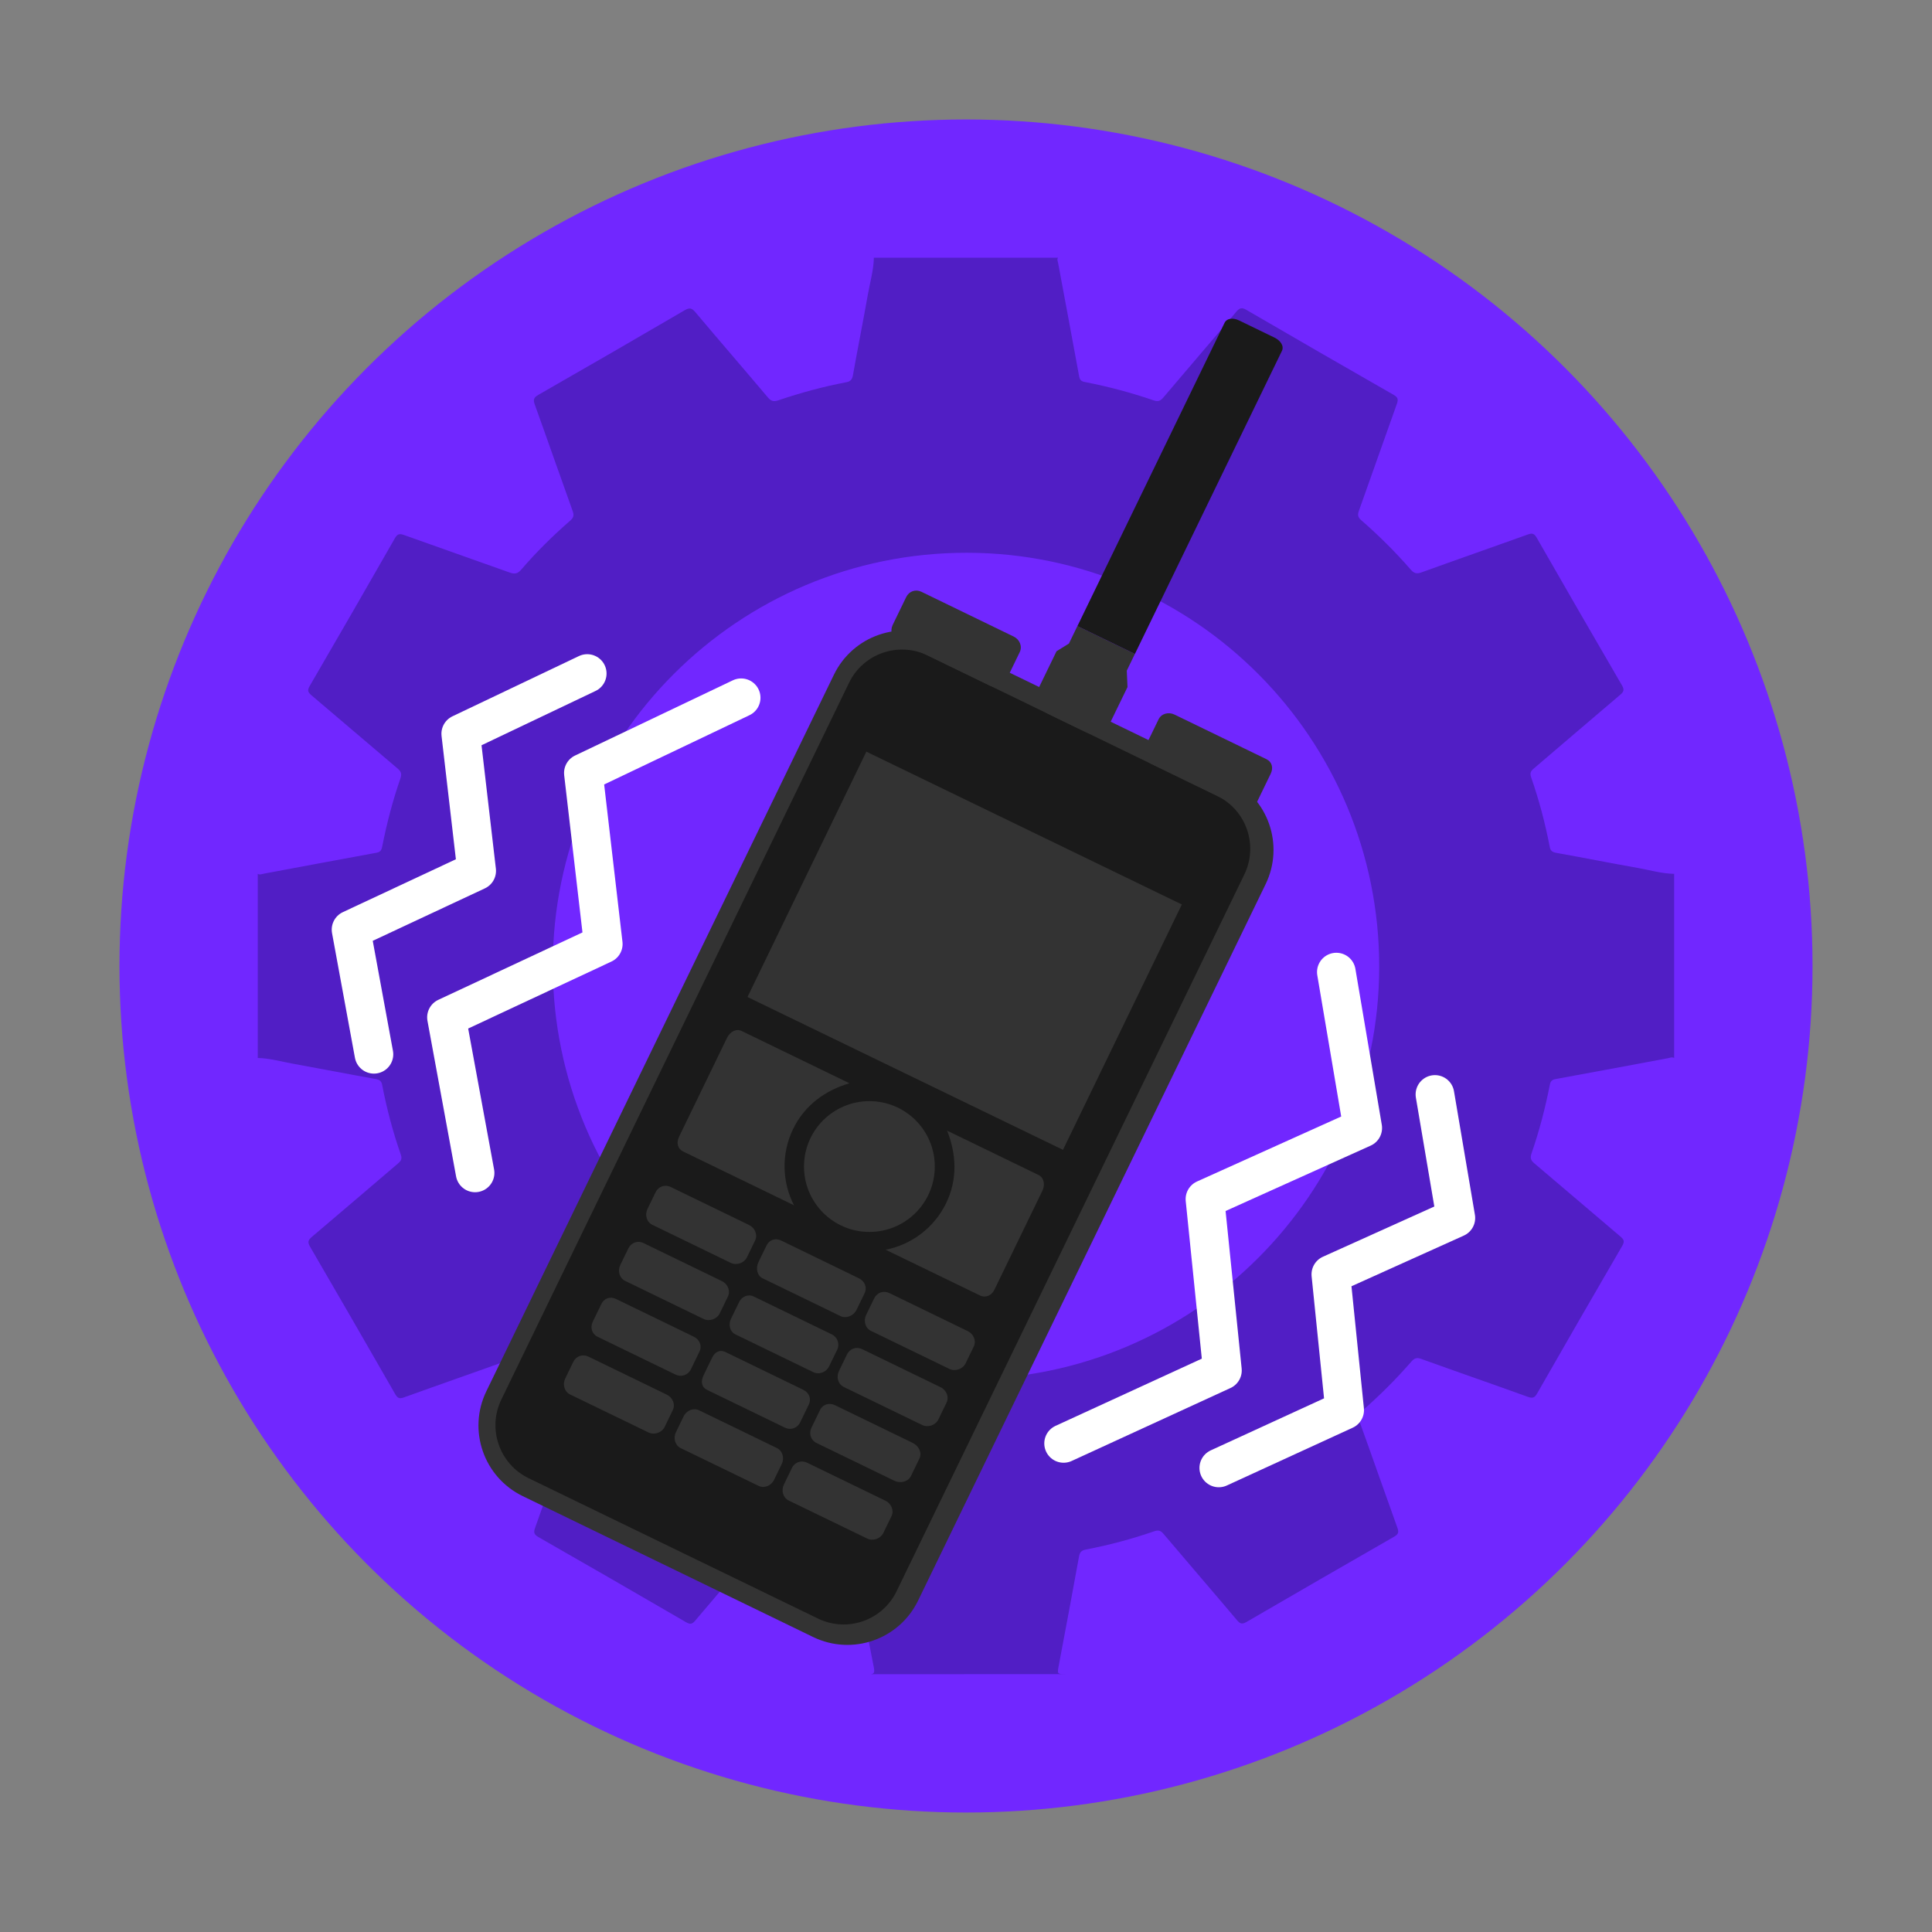 <?xml version="1.0" encoding="utf-8"?>
<!-- Generator: Adobe Illustrator 16.0.0, SVG Export Plug-In . SVG Version: 6.00 Build 0)  -->
<!DOCTYPE svg PUBLIC "-//W3C//DTD SVG 1.1//EN" "http://www.w3.org/Graphics/SVG/1.1/DTD/svg11.dtd">
<svg version="1.1" id="Layer_1" xmlns="http://www.w3.org/2000/svg" xmlns:xlink="http://www.w3.org/1999/xlink" x="0px" y="0px"
	 width="100px" height="100px" viewBox="0 0 100 100" enable-background="new 0 0 100 100" xml:space="preserve">
<rect x="0" y="0" width="100" height="100" fill="#808080" stroke="none"/>
<g>
	<g>
		<g>
			<defs>
				<circle id="SVGID_1_" cx="50" cy="50" r="43.816"/>
			</defs>
			<clipPath id="SVGID_2_">
				<use xlink:href="#SVGID_1_"  overflow="visible"/>
			</clipPath>
			<circle clip-path="url(#SVGID_2_)" fill="#7127FF" cx="50" cy="50" r="43.816"/>
		</g>
	</g>
	<path opacity="0.8" fill-rule="evenodd" clip-rule="evenodd" fill="#491CB7" d="M44.894,86.657c0.235,0,0.411,0.035,0.34-0.33
		c-0.381-1.926-0.739-3.857-1.087-5.791c-0.043-0.238-0.159-0.291-0.354-0.33c-1.186-0.232-2.353-0.539-3.495-0.934
		c-0.239-0.082-0.359-0.039-0.518,0.148c-1.261,1.492-2.538,2.971-3.798,4.465c-0.157,0.186-0.261,0.203-0.472,0.08
		c-2.541-1.479-5.088-2.947-7.64-4.406c-0.231-0.133-0.26-0.24-0.173-0.48c0.656-1.824,1.291-3.658,1.945-5.482
		c0.083-0.234,0.081-0.375-0.127-0.555c-0.908-0.781-1.751-1.631-2.54-2.533c-0.17-0.195-0.306-0.232-0.555-0.143
		c-1.834,0.662-3.677,1.301-5.512,1.963c-0.233,0.084-0.332,0.039-0.451-0.168c-1.463-2.551-2.932-5.098-4.411-7.637
		c-0.135-0.232-0.1-0.338,0.094-0.502c1.492-1.26,2.974-2.535,4.461-3.801c0.156-0.131,0.222-0.236,0.146-0.455
		c-0.41-1.176-0.729-2.379-0.964-3.602c-0.037-0.197-0.123-0.275-0.327-0.313c-1.441-0.256-2.879-0.539-4.32-0.799
		c-0.596-0.107-1.182-0.279-1.794-0.291c0-3.176,0-6.353,0-9.53c0.109,0.063,0.217,0.008,0.32-0.011
		c1.943-0.36,3.886-0.73,5.83-1.083c0.229-0.041,0.261-0.172,0.296-0.344c0.235-1.186,0.54-2.354,0.936-3.496
		c0.081-0.234,0.046-0.359-0.145-0.52c-1.493-1.26-2.973-2.537-4.466-3.797c-0.183-0.156-0.209-0.257-0.083-0.473
		c1.479-2.541,2.947-5.088,4.406-7.641c0.132-0.231,0.24-0.259,0.482-0.172c1.813,0.652,3.633,1.283,5.446,1.934
		c0.256,0.09,0.414,0.092,0.614-0.143c0.779-0.909,1.633-1.75,2.536-2.537c0.172-0.149,0.209-0.271,0.128-0.496
		c-0.661-1.834-1.3-3.678-1.962-5.514c-0.096-0.263-0.041-0.37,0.192-0.504c2.529-1.449,5.055-2.906,7.571-4.377
		c0.259-0.152,0.374-0.105,0.554,0.107c1.242,1.477,2.507,2.935,3.751,4.41c0.172,0.205,0.313,0.224,0.55,0.143
		c1.145-0.389,2.31-0.705,3.497-0.93c0.229-0.043,0.313-0.143,0.354-0.371c0.248-1.395,0.527-2.782,0.773-4.176
		c0.112-0.633,0.296-1.254,0.31-1.902c3.177,0,6.354,0,9.531,0c-0.063,0.096-0.011,0.191,0.006,0.282
		c0.362,1.956,0.733,3.909,1.089,5.868c0.04,0.227,0.169,0.262,0.344,0.295c1.187,0.233,2.354,0.543,3.496,0.935
		c0.235,0.081,0.359,0.046,0.519-0.145c1.252-1.483,2.523-2.952,3.774-4.438c0.176-0.208,0.292-0.229,0.527-0.093
		c2.53,1.473,5.066,2.936,7.607,4.389c0.232,0.133,0.261,0.24,0.174,0.481c-0.66,1.836-1.301,3.679-1.959,5.516
		c-0.076,0.212-0.066,0.337,0.114,0.495c0.913,0.794,1.771,1.646,2.566,2.56c0.17,0.196,0.306,0.233,0.554,0.144
		c1.835-0.664,3.679-1.303,5.513-1.964c0.234-0.085,0.333-0.037,0.452,0.169c1.463,2.551,2.931,5.098,4.412,7.639
		c0.138,0.235,0.095,0.336-0.096,0.496c-1.492,1.263-2.972,2.538-4.46,3.805c-0.154,0.131-0.223,0.232-0.146,0.455
		c0.409,1.176,0.729,2.378,0.964,3.602c0.037,0.195,0.121,0.273,0.327,0.312c1.417,0.253,2.83,0.535,4.247,0.786
		c0.621,0.11,1.23,0.294,1.867,0.303c0,3.178,0,6.354,0,9.53c-0.109-0.063-0.217-0.008-0.32,0.012
		c-1.943,0.361-3.885,0.73-5.831,1.082c-0.229,0.041-0.261,0.172-0.295,0.346c-0.234,1.186-0.54,2.354-0.936,3.496
		c-0.081,0.234-0.044,0.359,0.146,0.52c1.494,1.26,2.973,2.535,4.466,3.797c0.184,0.156,0.208,0.258,0.083,0.471
		c-1.478,2.541-2.947,5.088-4.406,7.641c-0.133,0.232-0.239,0.26-0.482,0.174c-1.834-0.662-3.678-1.299-5.513-1.961
		c-0.239-0.088-0.36-0.041-0.519,0.143c-0.795,0.912-1.651,1.766-2.563,2.561c-0.17,0.15-0.212,0.27-0.13,0.496
		c0.667,1.846,1.311,3.699,1.977,5.547c0.083,0.232,0.038,0.334-0.169,0.453c-2.55,1.463-5.096,2.932-7.637,4.41
		c-0.226,0.133-0.33,0.111-0.498-0.088c-1.26-1.494-2.539-2.971-3.8-4.463c-0.152-0.182-0.274-0.211-0.489-0.137
		c-1.154,0.398-2.332,0.713-3.531,0.943c-0.226,0.043-0.317,0.133-0.358,0.365c-0.338,1.875-0.692,3.746-1.044,5.617
		c-0.088,0.467-0.093,0.467,0.37,0.467 M49.993,71.386c11.779,0.002,21.379-9.566,21.395-21.324
		c0.016-11.829-9.549-21.441-21.342-21.451c-11.824-0.01-21.428,9.563-21.433,21.361C28.608,61.788,38.186,71.382,49.993,71.386z"/>
</g>
<g>
	<g>
		<path fill="#333333" d="M47.518,82.85c-0.98,2.018-3.41,2.861-5.432,1.881l-15.031-7.293c-2.018-0.979-2.861-3.41-1.881-5.428
			l17.99-37.088c0.98-2.019,3.411-2.86,5.429-1.881l15.032,7.292c2.021,0.98,2.863,3.41,1.884,5.429L47.518,82.85z"/>
		<path fill="#1A1A1A" d="M46.407,82.363c-0.733,1.516-2.557,2.148-4.071,1.412l-14.975-7.264c-1.514-0.734-2.146-2.559-1.411-4.072
			l17.998-37.101c0.734-1.513,2.558-2.145,4.07-1.411l14.976,7.265c1.516,0.735,2.146,2.558,1.412,4.071L46.407,82.363z"/>
		<path fill="#333333" d="M52.082,35.197c-0.146,0.303-0.538,0.44-0.842,0.292l-4.779-2.318c-0.302-0.147-0.401-0.521-0.255-0.825
			l0.699-1.442c0.147-0.302,0.485-0.419,0.788-0.273l4.779,2.319c0.303,0.147,0.455,0.502,0.309,0.805L52.082,35.197z"/>
		<path fill="#333333" d="M65.062,41.512c-0.147,0.303-0.449,0.465-0.751,0.318l-4.754-2.306c-0.302-0.146-0.447-0.525-0.3-0.828
			l0.71-1.462c0.146-0.303,0.52-0.395,0.822-0.249l4.754,2.306c0.301,0.146,0.375,0.456,0.228,0.758L65.062,41.512z"/>
		
			<rect x="40.822" y="42.164" transform="matrix(0.9 0.436 -0.436 0.9 26.486 -16.841)" fill="#333333" width="18.144" height="14.111"/>
		<g>
			<path fill="#333333" d="M58.741,33.848l-2.975-1.443l-0.438,0.905l-0.642,0.398l-1.124,2.316
				c-0.128,0.263,0.391,0.782,0.694,0.929l1.827,0.886c0.303,0.147,0.977,0.401,1.103,0.139l1.173-2.416l-0.037-0.849L58.741,33.848
				z"/>
			<path fill="#1A1A1A" d="M66.351,18.164c0.127-0.263-0.083-0.545-0.386-0.691l-1.827-0.886c-0.304-0.148-0.635-0.128-0.761,0.134
				l-7.61,15.685l2.975,1.443L66.351,18.164z"/>
		</g>
		<g>
			<path fill="#333333" d="M41.052,58.434c0.595-1.225,1.653-1.992,2.915-2.365l-5.574-2.703c-0.303-0.146-0.615,0.051-0.763,0.354
				l-2.482,5.117c-0.147,0.303-0.084,0.621,0.219,0.768l5.729,2.779C40.484,61.189,40.424,59.727,41.052,58.434z"/>
			<path fill="#333333" d="M53.746,60.813l-4.724-2.291c0.488,1.223,0.544,2.529-0.05,3.754c-0.629,1.293-1.814,2.152-3.131,2.41
				l4.878,2.365c0.303,0.146,0.604,0.006,0.751-0.295l2.482-5.119C54.1,61.334,54.049,60.959,53.746,60.813z"/>
		</g>
		<circle fill="#333333" cx="45" cy="60.38" r="3.385"/>
		<path fill="#333333" d="M38.664,65.074c-0.147,0.303-0.539,0.438-0.841,0.291l-4.055-1.967c-0.304-0.146-0.401-0.52-0.255-0.822
			l0.419-0.863c0.146-0.303,0.483-0.422,0.786-0.273l4.055,1.967c0.302,0.146,0.455,0.502,0.309,0.805L38.664,65.074z"/>
		<path fill="#333333" d="M44.335,67.795c-0.146,0.301-0.527,0.473-0.83,0.326l-4.026-1.953c-0.301-0.145-0.369-0.535-0.223-0.838
			l0.415-0.855c0.146-0.303,0.456-0.412,0.759-0.266l4.026,1.955c0.302,0.146,0.44,0.471,0.294,0.775L44.335,67.795z"/>
		<path fill="#333333" d="M49.981,70.564c-0.147,0.303-0.539,0.438-0.841,0.291l-4.055-1.967c-0.303-0.146-0.402-0.52-0.256-0.824
			l0.42-0.861c0.146-0.303,0.484-0.42,0.786-0.273l4.054,1.967c0.303,0.146,0.457,0.502,0.31,0.807L49.981,70.564z"/>
		<path fill="#333333" d="M37.256,67.975c-0.147,0.305-0.539,0.439-0.841,0.293l-4.054-1.967c-0.304-0.148-0.402-0.52-0.255-0.824
			l0.418-0.861c0.147-0.303,0.483-0.422,0.787-0.273l4.054,1.967c0.302,0.146,0.456,0.502,0.309,0.805L37.256,67.975z"/>
		<path fill="#333333" d="M42.915,70.721c-0.146,0.303-0.515,0.449-0.817,0.303l-4.026-1.953c-0.302-0.146-0.382-0.51-0.235-0.814
			l0.415-0.854c0.146-0.303,0.47-0.438,0.771-0.291l4.026,1.953c0.303,0.146,0.429,0.5,0.282,0.801L42.915,70.721z"/>
		<path fill="#333333" d="M48.573,73.465c-0.146,0.305-0.538,0.439-0.842,0.293l-4.054-1.967c-0.303-0.148-0.401-0.52-0.255-0.824
			l0.418-0.861c0.147-0.303,0.484-0.42,0.788-0.273l4.053,1.967c0.304,0.146,0.457,0.502,0.31,0.805L48.573,73.465z"/>
		<path fill="#333333" d="M35.761,70.875c-0.147,0.303-0.498,0.418-0.802,0.271l-4.02-1.951c-0.304-0.146-0.403-0.48-0.257-0.785
			l0.443-0.912c0.146-0.305,0.46-0.41,0.764-0.262l4.021,1.951c0.303,0.146,0.44,0.471,0.294,0.773L35.761,70.875z"/>
		<path fill="#333333" d="M41.418,73.619c-0.146,0.303-0.489,0.422-0.793,0.275l-4.021-1.951c-0.302-0.146-0.338-0.449-0.19-0.752
			l0.443-0.914c0.146-0.303,0.396-0.439,0.698-0.293l4.021,1.951c0.303,0.146,0.433,0.467,0.285,0.77L41.418,73.619z"/>
		<path fill="#333333" d="M47.15,76.4c-0.147,0.303-0.556,0.391-0.857,0.244l-4.022-1.951C41.968,74.547,41.854,74.205,42,73.9
			l0.443-0.914c0.146-0.303,0.475-0.398,0.777-0.252l4.022,1.951c0.302,0.146,0.497,0.498,0.351,0.801L47.15,76.4z"/>
		<path fill="#333333" d="M34.405,73.852c-0.146,0.303-0.539,0.439-0.841,0.291l-4.055-1.965c-0.303-0.148-0.401-0.521-0.254-0.824
			l0.418-0.863c0.146-0.301,0.483-0.42,0.787-0.271l4.053,1.967c0.303,0.146,0.457,0.5,0.31,0.803L34.405,73.852z"/>
		<path fill="#333333" d="M40.066,76.594c-0.153,0.314-0.512,0.455-0.802,0.314l-4.029-1.953c-0.289-0.141-0.401-0.51-0.248-0.826
			l0.397-0.818c0.152-0.314,0.512-0.455,0.801-0.314l4.029,1.955c0.29,0.141,0.4,0.51,0.249,0.824L40.066,76.594z"/>
		<path fill="#333333" d="M45.723,79.342c-0.146,0.303-0.538,0.439-0.842,0.291l-4.054-1.965c-0.302-0.148-0.401-0.521-0.254-0.824
			l0.418-0.863c0.146-0.301,0.483-0.418,0.786-0.271l4.054,1.967c0.303,0.146,0.456,0.502,0.311,0.803L45.723,79.342z"/>
	</g>
	
		<polyline fill="none" stroke="#FFFFFF" stroke-width="2" stroke-linecap="round" stroke-linejoin="round" stroke-miterlimit="10" points="
		19.355,54.57 18.17,48.118 24.673,45.076 23.848,37.979 30.395,34.861 	"/>
	
		<polyline fill="none" stroke="#FFFFFF" stroke-width="2" stroke-linecap="round" stroke-linejoin="round" stroke-miterlimit="10" points="
		24.59,60.709 23.109,52.658 31.225,48.863 30.195,40.009 38.362,36.116 	"/>
	
		<polyline fill="none" stroke="#FFFFFF" stroke-width="2" stroke-linecap="round" stroke-linejoin="round" stroke-miterlimit="10" points="
		74.272,56.648 75.355,63.043 68.884,65.961 69.6,72.988 63.084,75.98 	"/>
	
		<polyline fill="none" stroke="#FFFFFF" stroke-width="2" stroke-linecap="round" stroke-linejoin="round" stroke-miterlimit="10" points="
		69.169,50.315 70.535,58.385 62.368,62.066 63.273,70.934 55.052,74.711 	"/>
</g>
</svg>
